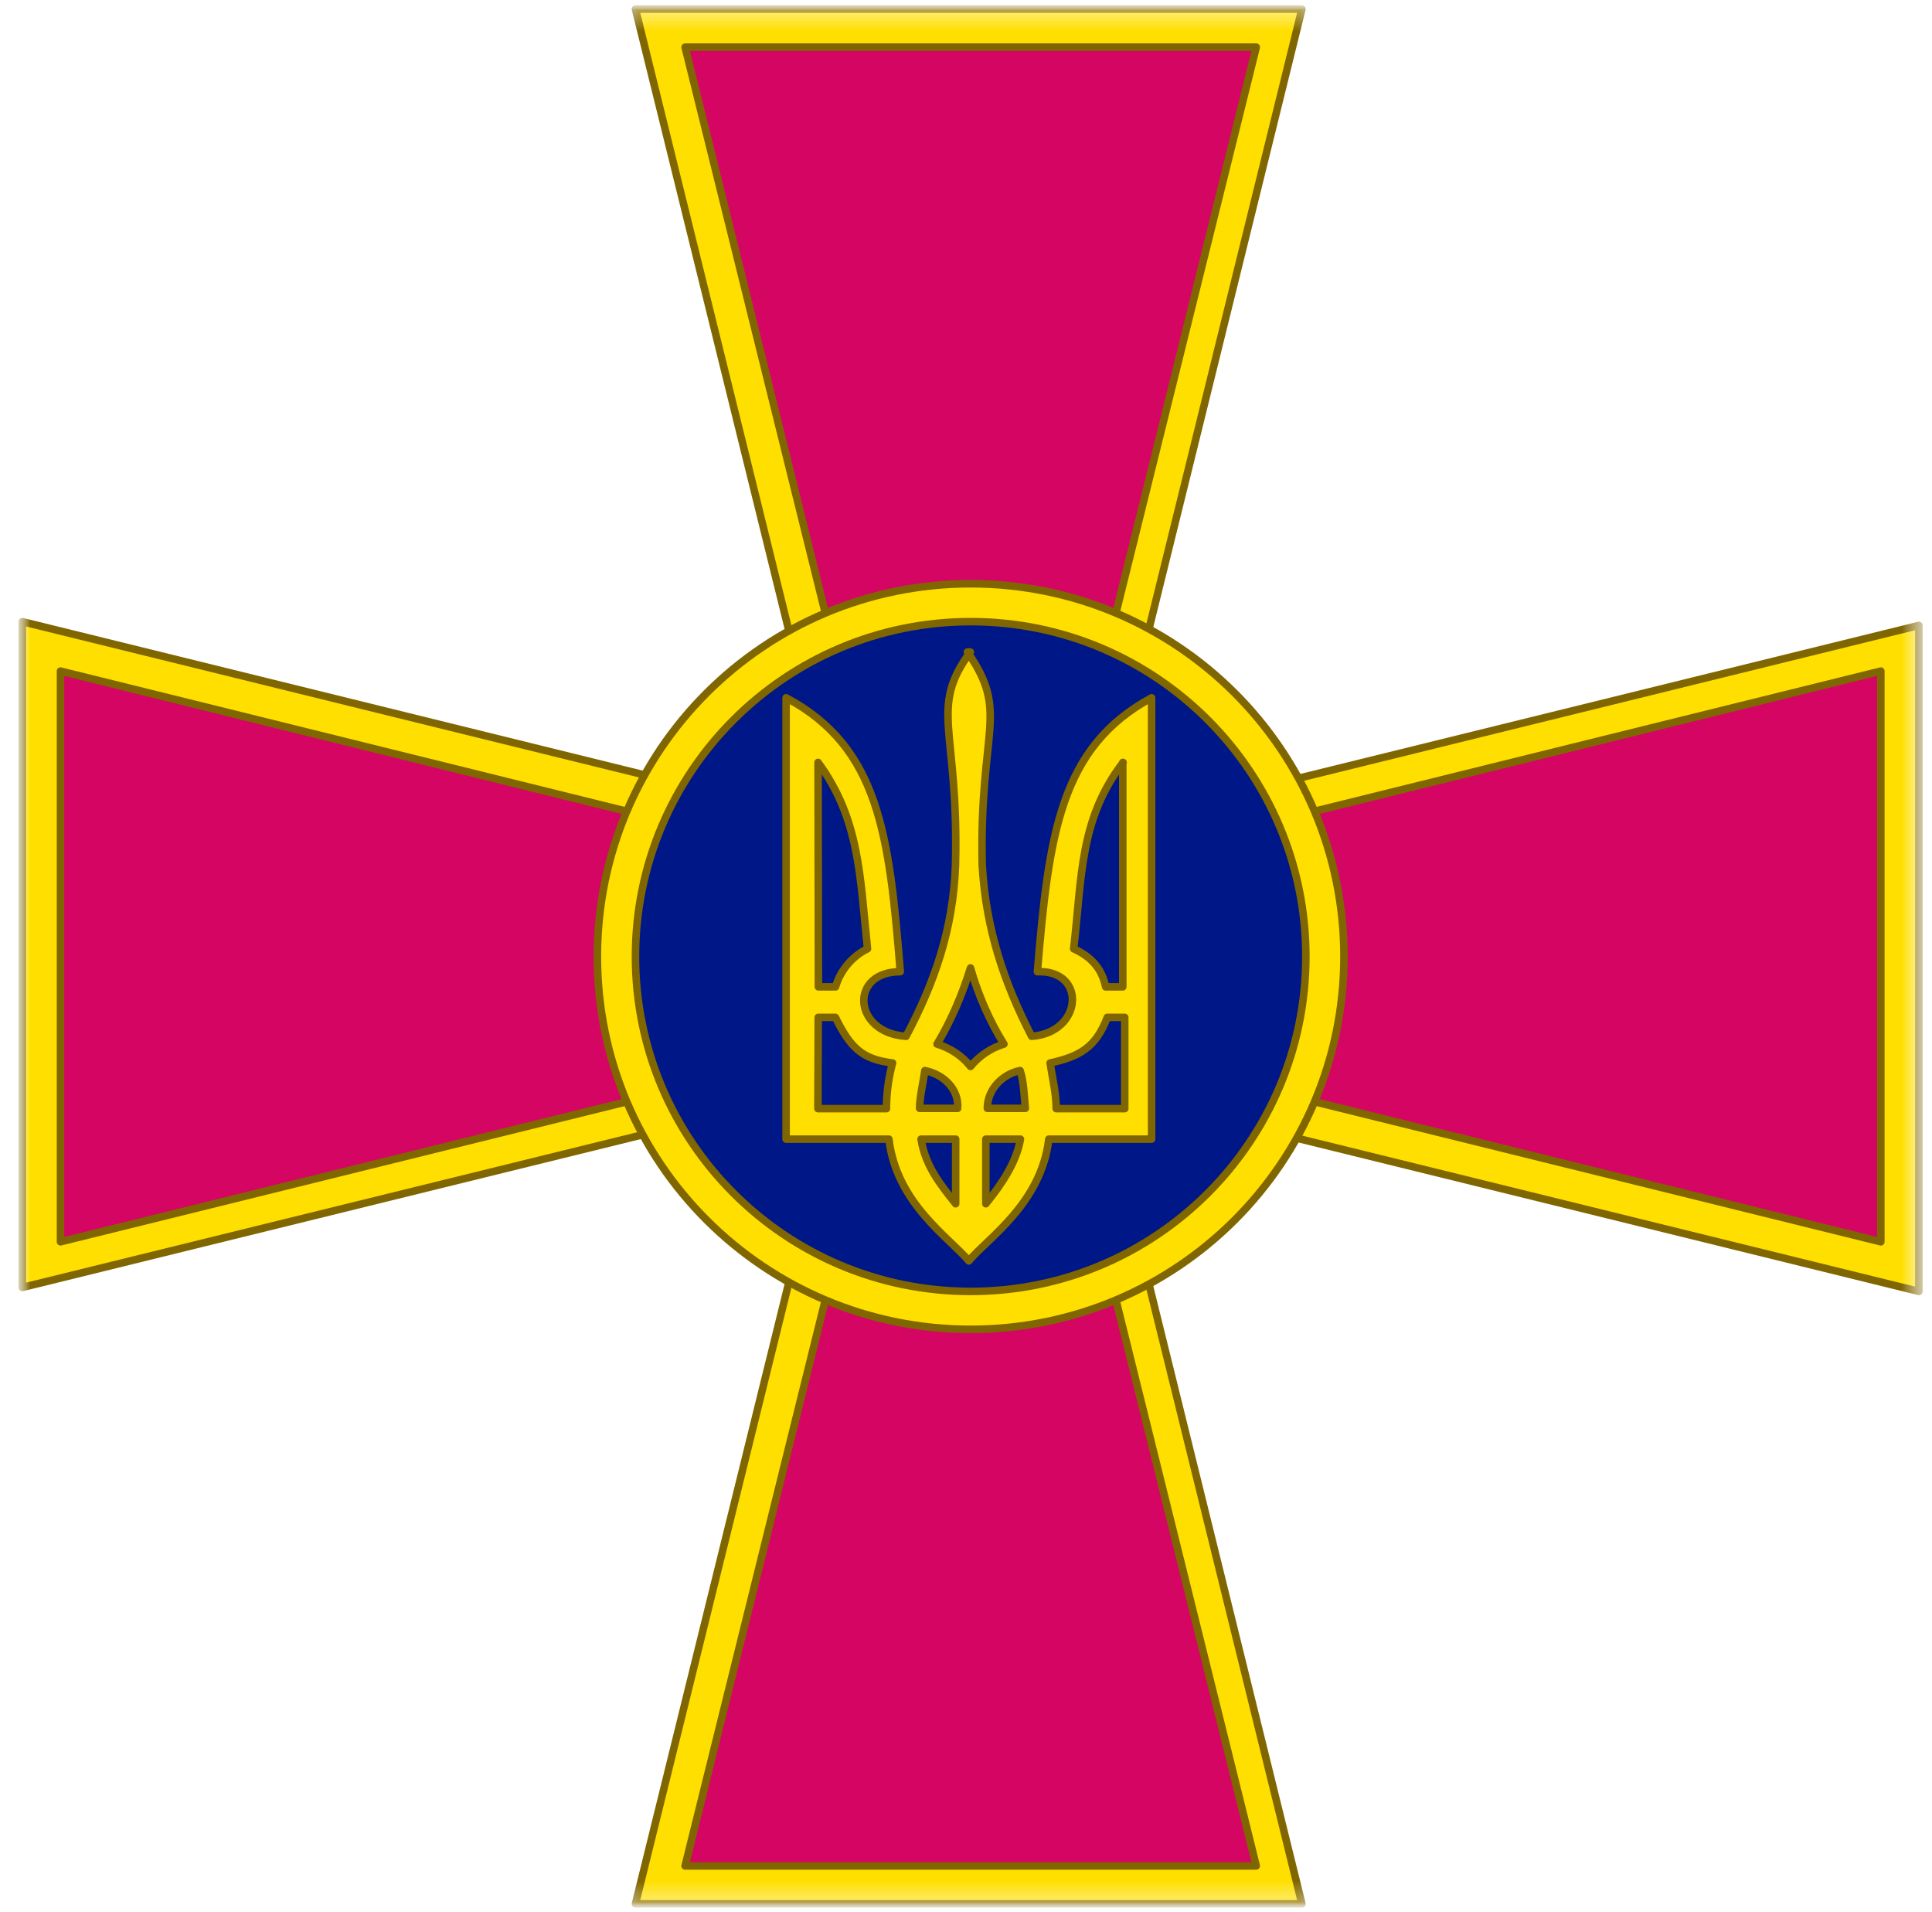 <svg width="95" height="94" viewBox="0 0 95 94" fill="none" xmlns="http://www.w3.org/2000/svg">
<mask id="mask0_115_5090" style="mask-type:luminance" maskUnits="userSpaceOnUse" x="0" y="0" width="95" height="94">
<path d="M94.615 0.13H0.779V93.87H94.615V0.13Z" fill="white"/>
</mask>
<g mask="url(#mask0_115_5090)">
<mask id="mask1_115_5090" style="mask-type:luminance" maskUnits="userSpaceOnUse" x="0" y="0" width="95" height="94">
<path d="M94.615 0.13H0.779V93.87H94.615V0.13Z" fill="white"/>
</mask>
<g mask="url(#mask1_115_5090)">
<path d="M41.361 40.485L1.095 30.566V63.304L41.361 53.393" fill="#FFDF00"/>
<path d="M41.361 40.485L1.095 30.566V63.304L41.361 53.393" stroke="#806600" stroke-width="0.37" stroke-linecap="round" stroke-linejoin="round"/>
<path d="M43.792 50.962L2.975 61.059V32.997L43.792 43.102" fill="#D50663"/>
<path d="M43.792 50.962L2.975 61.059V32.997L43.792 43.102" stroke="#806600" stroke-width="0.37" stroke-linecap="round" stroke-linejoin="round"/>
<mask id="mask2_115_5090" style="mask-type:luminance" maskUnits="userSpaceOnUse" x="0" y="0" width="95" height="94">
<path d="M0.908 0.26H94.542V93.797H0.908" fill="white"/>
</mask>
<g mask="url(#mask2_115_5090)">
<path d="M41.174 53.394L31.247 93.61H64.017L54.09 53.394" fill="#FFDF00"/>
</g>
<mask id="mask3_115_5090" style="mask-type:luminance" maskUnits="userSpaceOnUse" x="0" y="0" width="95" height="94">
<path d="M0.908 0.26H94.542V93.797H0.908" fill="white"/>
</mask>
<g mask="url(#mask3_115_5090)">
<path d="M41.174 53.394L31.247 93.61H64.017L54.09 53.394" stroke="#806600" stroke-width="0.37" stroke-linecap="round" stroke-linejoin="round"/>
</g>
<mask id="mask4_115_5090" style="mask-type:luminance" maskUnits="userSpaceOnUse" x="0" y="0" width="95" height="94">
<path d="M0.908 0.26H94.542V93.797H0.908" fill="white"/>
</mask>
<g mask="url(#mask4_115_5090)">
<path d="M51.66 50.962L61.773 91.746H33.687L43.791 50.962" fill="#D50663"/>
</g>
<mask id="mask5_115_5090" style="mask-type:luminance" maskUnits="userSpaceOnUse" x="0" y="0" width="95" height="94">
<path d="M0.908 0.26H94.542V93.797H0.908" fill="white"/>
</mask>
<g mask="url(#mask5_115_5090)">
<path d="M51.66 50.962L61.773 91.746H33.687L43.791 50.962" stroke="#806600" stroke-width="0.37" stroke-linecap="round" stroke-linejoin="round"/>
</g>
<path d="M54.091 53.58L94.356 63.498V30.752L54.091 40.671" fill="#FFDF00"/>
<path d="M54.091 53.58L94.356 63.498V30.752L54.091 40.671" stroke="#806600" stroke-width="0.37" stroke-linecap="round" stroke-linejoin="round"/>
<path d="M51.66 43.102L92.484 32.997V61.059L51.66 50.962" fill="#D50663"/>
<path d="M51.66 43.102L92.484 32.997V61.059L51.66 50.962" stroke="#806600" stroke-width="0.37" stroke-linecap="round" stroke-linejoin="round"/>
<mask id="mask6_115_5090" style="mask-type:luminance" maskUnits="userSpaceOnUse" x="0" y="0" width="95" height="94">
<path d="M0.908 0.26H94.542V93.797H0.908" fill="white"/>
</mask>
<g mask="url(#mask6_115_5090)">
<path d="M41.174 40.671L31.247 0.446H64.017L54.09 40.671" fill="#FFDF00"/>
</g>
<mask id="mask7_115_5090" style="mask-type:luminance" maskUnits="userSpaceOnUse" x="0" y="0" width="95" height="94">
<path d="M0.908 0.26H94.542V93.797H0.908" fill="white"/>
</mask>
<g mask="url(#mask7_115_5090)">
<path d="M41.174 40.671L31.247 0.446H64.017L54.09 40.671" stroke="#806600" stroke-width="0.37" stroke-linecap="round" stroke-linejoin="round"/>
</g>
<mask id="mask8_115_5090" style="mask-type:luminance" maskUnits="userSpaceOnUse" x="0" y="0" width="95" height="94">
<path d="M0.908 0.26H94.542V93.797H0.908" fill="white"/>
</mask>
<g mask="url(#mask8_115_5090)">
<path d="M51.66 43.102L61.773 2.318H33.687L43.791 43.102" fill="#D50663"/>
</g>
<mask id="mask9_115_5090" style="mask-type:luminance" maskUnits="userSpaceOnUse" x="0" y="0" width="95" height="94">
<path d="M0.908 0.26H94.542V93.797H0.908" fill="white"/>
</mask>
<g mask="url(#mask9_115_5090)">
<path d="M51.66 43.102L61.773 2.318H33.687L43.791 43.102" stroke="#806600" stroke-width="0.37" stroke-linecap="round" stroke-linejoin="round"/>
</g>
<path d="M47.73 65.362C57.866 65.362 66.084 57.156 66.084 47.032C66.084 36.909 57.866 28.703 47.73 28.703C37.593 28.703 29.375 36.909 29.375 47.032C29.375 57.156 37.593 65.362 47.73 65.362Z" fill="#FFDF00"/>
<path d="M47.73 65.362C57.866 65.362 66.084 57.156 66.084 47.032C66.084 36.909 57.866 28.703 47.73 28.703C37.593 28.703 29.375 36.909 29.375 47.032C29.375 57.156 37.593 65.362 47.73 65.362Z" stroke="#806600" stroke-width="0.37" stroke-linecap="round" stroke-linejoin="round"/>
<path d="M47.729 63.498C56.832 63.498 64.212 56.126 64.212 47.032C64.212 37.938 56.832 30.566 47.729 30.566C38.626 30.566 31.247 37.938 31.247 47.032C31.247 56.126 38.626 63.498 47.729 63.498Z" fill="#001788"/>
<path d="M47.729 63.498C56.832 63.498 64.212 56.126 64.212 47.032C64.212 37.938 56.832 30.566 47.729 30.566C38.626 30.566 31.247 37.938 31.247 47.032C31.247 56.126 38.626 63.498 47.729 63.498Z" stroke="#806600" stroke-width="0.37" stroke-linecap="round" stroke-linejoin="round"/>
<path d="M48.475 56.011H50.177C49.99 57.137 49.237 58.256 48.475 59.188V56.011ZM45.29 56.011H46.992V59.188C46.247 58.256 45.493 57.316 45.29 56.011ZM50.16 52.64C50.347 53.199 50.347 53.767 50.42 54.496H48.548C48.548 53.564 49.294 52.81 50.16 52.64ZM45.477 52.64C46.417 52.827 47.162 53.572 47.089 54.496H45.218C45.218 53.937 45.404 53.183 45.477 52.64ZM54.463 50.023H55.306V54.512H51.935C51.935 53.767 51.749 53.013 51.635 52.267C53.062 51.951 53.88 51.522 54.447 50.023H54.463ZM40.234 50.023H41.077C41.822 51.522 42.389 52.081 43.889 52.267C43.702 52.956 43.589 53.71 43.589 54.512H40.218L40.234 50.023ZM47.721 47.592C48.094 48.904 48.661 50.209 49.366 51.336C48.71 51.538 48.151 51.919 47.721 52.438C47.308 51.911 46.733 51.538 46.077 51.336C46.773 50.177 47.316 48.904 47.721 47.592ZM55.209 37.487V48.524H54.366C54.18 47.592 53.621 47.025 52.794 46.652C53.207 43.094 53.078 40.291 55.225 37.487H55.209ZM40.226 37.487C42.284 40.291 42.284 43.102 42.657 46.652C41.887 47.025 41.312 47.738 41.085 48.524H40.242L40.226 37.487ZM47.713 32.058C45.655 34.861 47.154 35.801 46.984 42.535C46.871 45.712 45.939 48.337 44.553 50.955C41.928 50.784 41.741 47.778 44.269 47.778C43.727 41.044 43.224 36.741 38.654 34.31V56.011H43.71C44.083 59.188 46.709 60.873 47.64 61.999C48.524 60.914 51.198 59.196 51.571 56.011H56.627V34.31C52.13 36.741 51.571 41.044 51.011 47.778C53.442 47.681 53.256 50.768 50.728 50.955C49.383 48.337 48.483 45.72 48.297 42.535C48.151 35.801 49.666 35.056 47.568 32.058H47.713Z" fill="#FFDF00"/>
<path d="M48.475 56.011H50.177C49.99 57.137 49.237 58.256 48.475 59.188V56.011ZM45.29 56.011H46.992V59.188C46.247 58.256 45.493 57.316 45.29 56.011ZM50.16 52.64C50.347 53.199 50.347 53.767 50.42 54.496H48.548C48.548 53.564 49.294 52.81 50.16 52.64ZM45.477 52.64C46.417 52.827 47.162 53.572 47.089 54.496H45.218C45.218 53.937 45.404 53.183 45.477 52.64ZM54.463 50.023H55.306V54.512H51.935C51.935 53.767 51.749 53.013 51.635 52.267C53.062 51.951 53.88 51.522 54.447 50.023H54.463ZM40.234 50.023H41.077C41.822 51.522 42.389 52.081 43.889 52.267C43.702 52.956 43.589 53.71 43.589 54.512H40.218L40.234 50.023ZM47.721 47.592C48.094 48.904 48.661 50.209 49.366 51.336C48.71 51.538 48.151 51.919 47.721 52.438C47.308 51.911 46.733 51.538 46.077 51.336C46.773 50.177 47.316 48.904 47.721 47.592ZM55.209 37.487V48.524H54.366C54.18 47.592 53.621 47.025 52.794 46.652C53.207 43.094 53.078 40.291 55.225 37.487H55.209ZM40.226 37.487C42.284 40.291 42.284 43.102 42.657 46.652C41.887 47.025 41.312 47.738 41.085 48.524H40.242L40.226 37.487ZM47.713 32.058C45.655 34.861 47.154 35.801 46.984 42.535C46.871 45.712 45.939 48.337 44.553 50.955C41.928 50.784 41.741 47.778 44.269 47.778C43.727 41.044 43.224 36.741 38.654 34.31V56.011H43.71C44.083 59.188 46.709 60.873 47.64 61.999C48.524 60.914 51.198 59.196 51.571 56.011H56.627V34.31C52.13 36.741 51.571 41.044 51.011 47.778C53.442 47.681 53.256 50.768 50.728 50.955C49.383 48.337 48.483 45.72 48.297 42.535C48.151 35.801 49.666 35.056 47.568 32.058H47.713Z" stroke="#806600" stroke-width="0.37" stroke-linecap="round" stroke-linejoin="round"/>
</g>
</g>
</svg>
